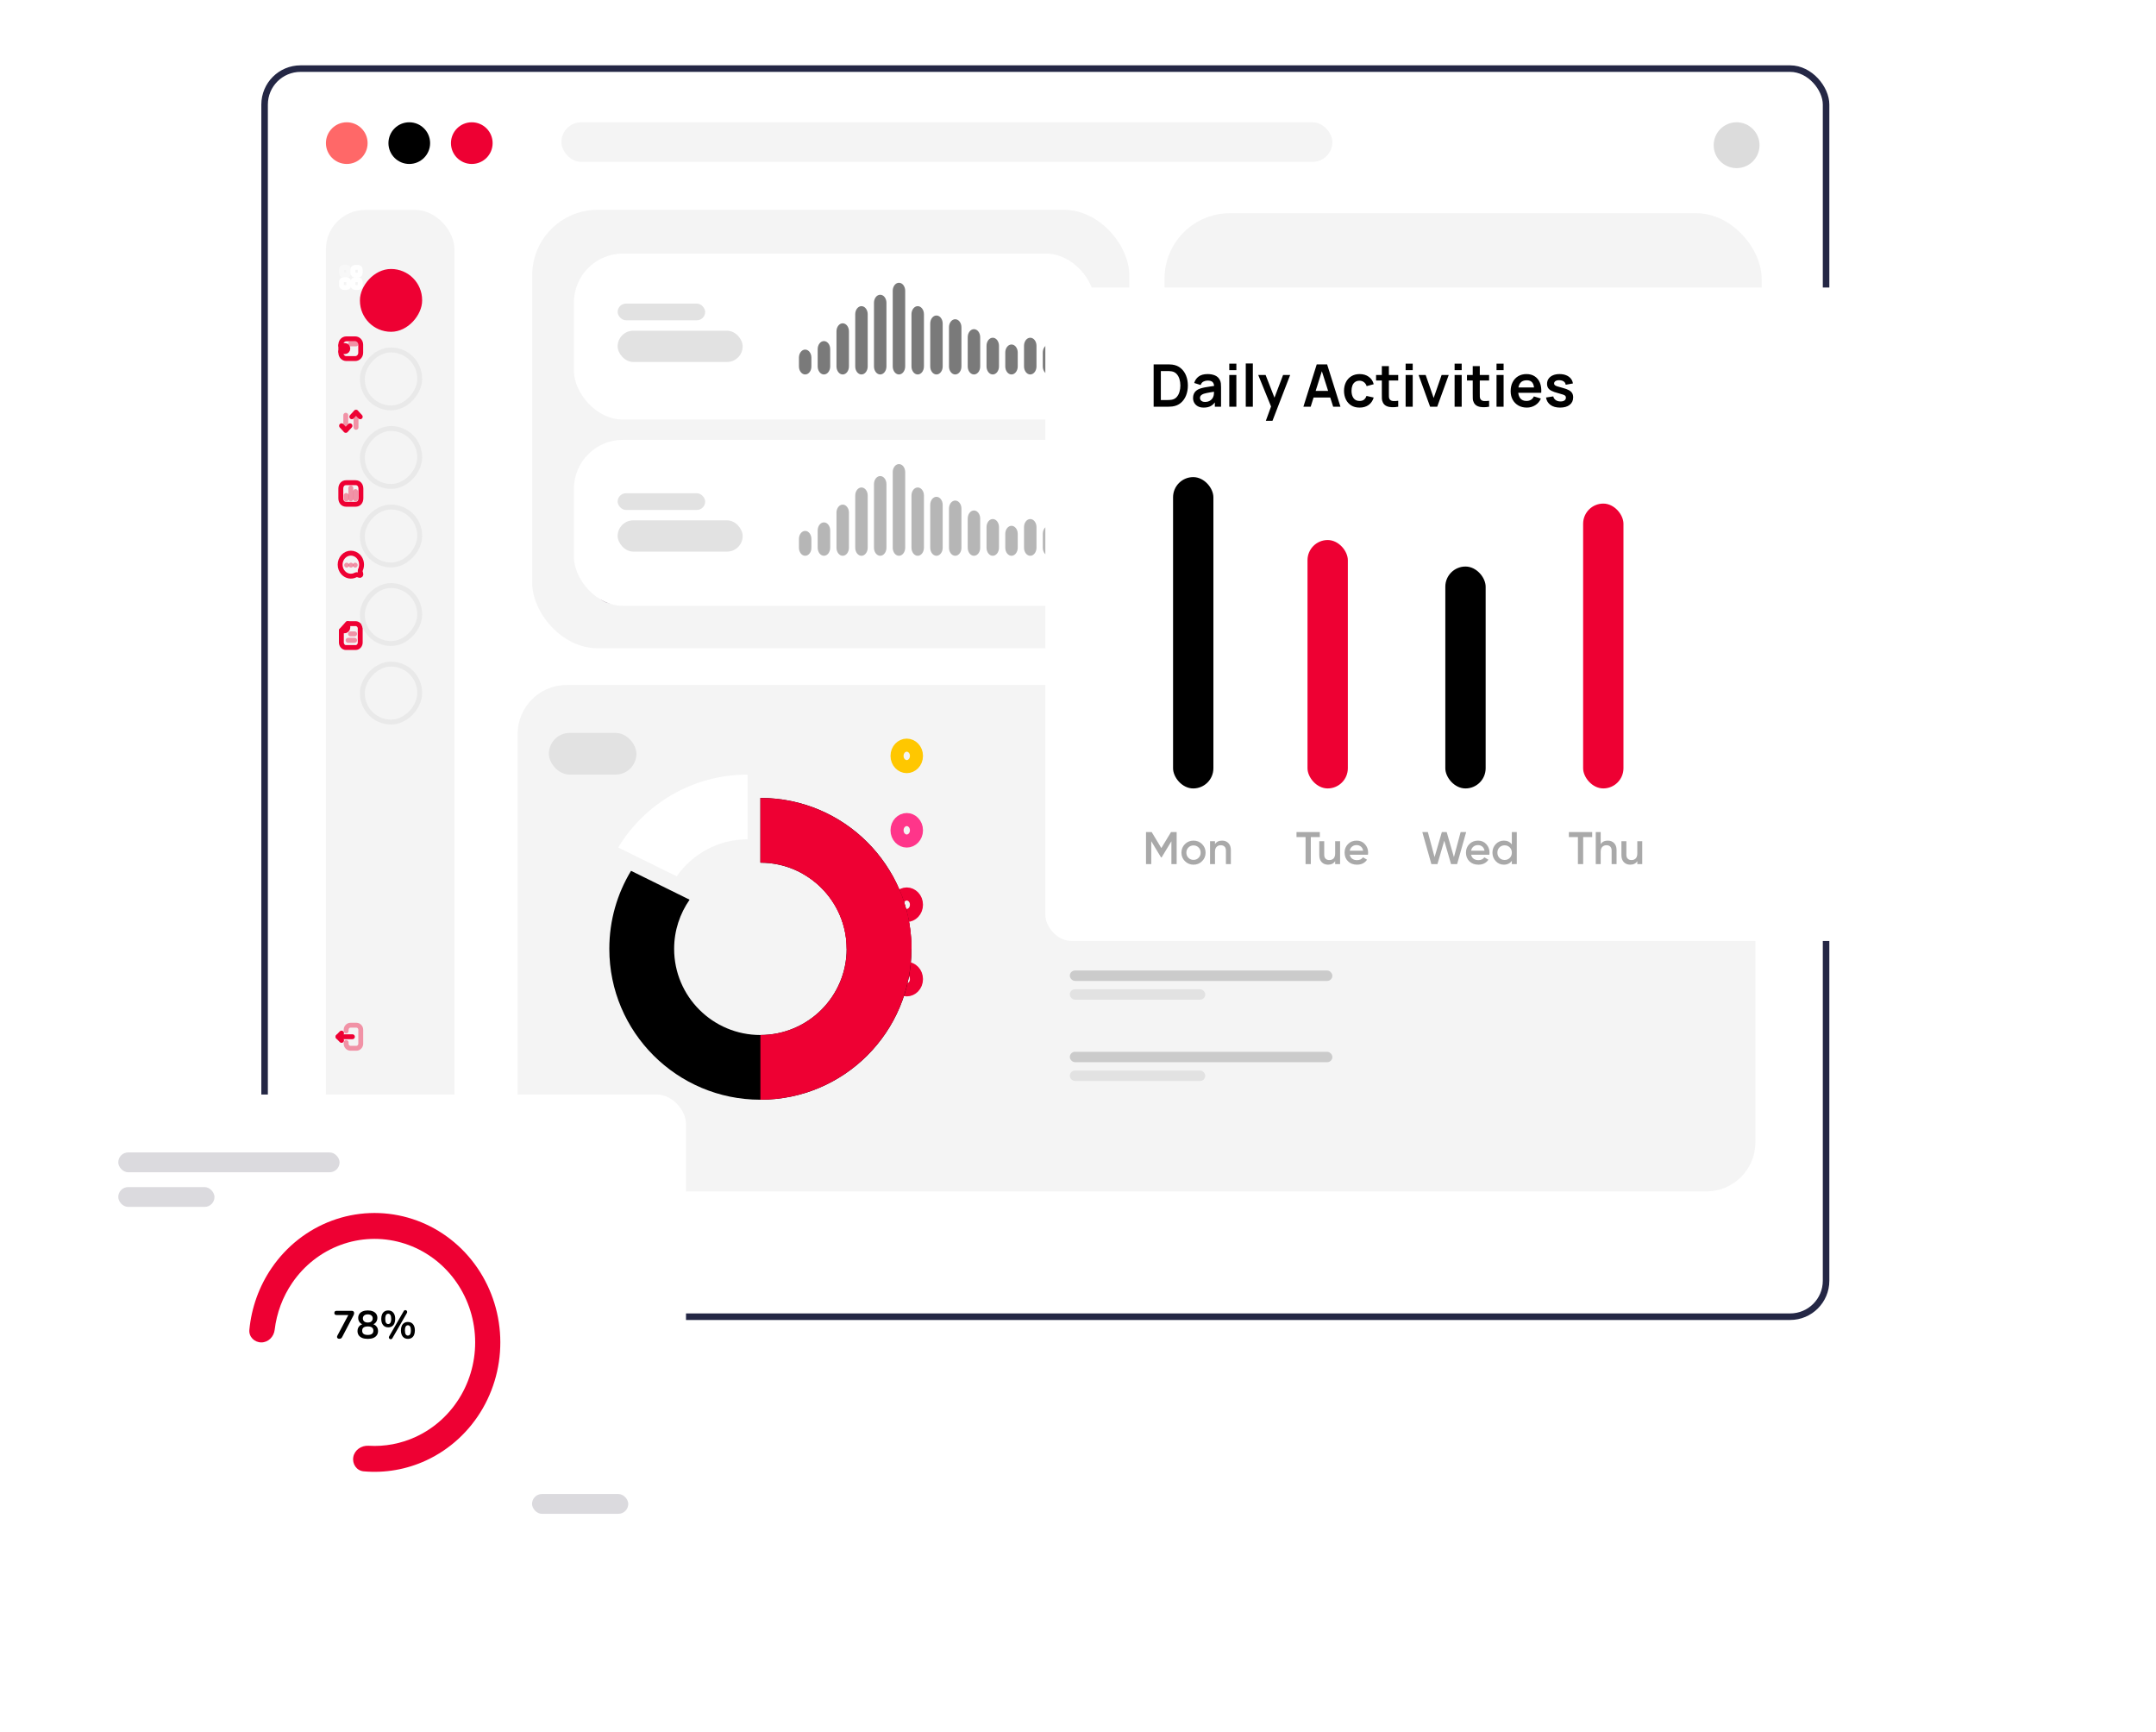 <svg xmlns="http://www.w3.org/2000/svg" width="660" height="530" viewBox="0 0 660 530" fill="none">
<g filter="url(#filter0_d_5785_3501)">
<rect x="80" y="10" width="480" height="384" rx="12" fill="white"/>
<rect x="81" y="11" width="478" height="382" rx="11" stroke="#242745" stroke-width="2"/>
</g>
<rect x="158.459" y="209.652" width="378.897" height="155.003" rx="15" fill="#F4F4F4"/>
<path d="M280.55 231.353C280.55 233.285 279.105 234.639 277.577 234.639C276.049 234.639 274.605 233.285 274.605 231.353C274.605 229.421 276.049 228.066 277.577 228.066C279.105 228.066 280.55 229.421 280.55 231.353Z" stroke="#FFC700" stroke-width="4"/>
<rect x="327.495" y="247.287" width="80.372" height="3.189" rx="1.595" fill="#CBCBCB"/>
<rect x="327.495" y="253.027" width="41.462" height="3.189" rx="1.595" fill="#E2E2E2"/>
<path d="M280.55 254.128C280.55 256.06 279.105 257.415 277.577 257.415C276.049 257.415 274.605 256.06 274.605 254.128C274.605 252.196 276.049 250.842 277.577 250.842C279.105 250.842 280.55 252.196 280.55 254.128Z" stroke="#FF358A" stroke-width="4"/>
<rect x="327.495" y="272.164" width="80.372" height="3.189" rx="1.595" fill="#CBCBCB"/>
<rect x="327.495" y="277.906" width="41.462" height="3.189" rx="1.595" fill="#E2E2E2"/>
<path d="M280.55 276.904C280.55 278.836 279.105 280.19 277.577 280.19C276.049 280.19 274.605 278.836 274.605 276.904C274.605 274.971 276.049 273.617 277.577 273.617C279.105 273.617 280.55 274.971 280.55 276.904Z" stroke="#EE0033" stroke-width="4"/>
<rect x="327.495" y="297.041" width="80.372" height="3.189" rx="1.595" fill="#CBCBCB"/>
<rect x="327.495" y="302.783" width="41.462" height="3.189" rx="1.595" fill="#E2E2E2"/>
<path d="M280.55 299.679C280.55 301.611 279.105 302.965 277.577 302.965C276.049 302.965 274.605 301.611 274.605 299.679C274.605 297.747 276.049 296.393 277.577 296.393C279.105 296.393 280.55 297.747 280.55 299.679Z" stroke="#EE0033" stroke-width="4"/>
<rect x="327.495" y="321.92" width="80.372" height="3.189" rx="1.595" fill="#CBCBCB"/>
<rect x="327.495" y="327.66" width="41.462" height="3.189" rx="1.595" fill="#E2E2E2"/>
<g clip-path="url(#clip0_5785_3501)">
<path d="M232.776 244.225V264.04C247.355 264.04 259.184 275.844 259.184 290.412C259.184 304.971 247.365 316.784 232.776 316.784C218.188 316.784 206.368 304.981 206.368 290.412C206.368 284.814 208.129 279.635 211.104 275.365H211.094L193.179 266.532C188.952 273.499 186.525 281.667 186.525 290.403C186.525 315.905 207.229 336.59 232.776 336.59C258.313 336.59 279.027 315.915 279.027 290.403C279.017 264.9 258.313 244.225 232.776 244.225Z" fill="black"/>
<path d="M189.236 259.389L207.151 268.213H207.161C211.936 261.373 219.851 256.888 228.833 256.888V237.082C212.043 237.082 197.337 246.023 189.236 259.389Z" fill="white"/>
<path d="M279.017 290.403C279.017 281.991 276.757 274.105 272.814 267.314H245.516C253.656 271.809 259.184 280.456 259.184 290.403C259.184 304.962 247.365 316.775 232.776 316.775V336.591C258.314 336.591 279.017 315.916 279.017 290.403Z" fill="#EE0033"/>
<path d="M233.276 263.545V244.727C258.141 244.993 278.248 265.073 278.524 289.912H259.68C259.416 275.464 247.734 263.808 233.276 263.545Z" fill="#EE0033" stroke="#EE0033"/>
</g>
<g clip-path="url(#clip1_5785_3501)">
<path d="M522.047 229.426C523.274 229.426 524.279 228.421 524.279 227.193C524.279 225.966 523.274 224.961 522.047 224.961C520.819 224.961 519.814 225.966 519.814 227.193C519.814 228.421 520.819 229.426 522.047 229.426ZM522.047 231.659C520.819 231.659 519.814 232.663 519.814 233.891C519.814 235.119 520.819 236.124 522.047 236.124C523.274 236.124 524.279 235.119 524.279 233.891C524.279 232.663 523.274 231.659 522.047 231.659ZM522.047 238.356C520.819 238.356 519.814 239.361 519.814 240.589C519.814 241.817 520.819 242.821 522.047 242.821C523.274 242.821 524.279 241.817 524.279 240.589C524.279 239.361 523.274 238.356 522.047 238.356Z" fill="#A9B7CD"/>
</g>
<rect x="168.027" y="224.324" width="26.791" height="12.758" rx="6.379" fill="#E2E2E2"/>
<rect x="162.924" y="64.219" width="182.773" height="134.189" rx="20" fill="#F4F4F4"/>
<rect x="318.75" y="138.451" width="11.162" height="46.252" rx="5.581" fill="#FBE1FF"/>
<rect x="318.75" y="158.924" width="11.162" height="25.78" rx="5.581" fill="#B6B6B6"/>
<rect x="295.895" y="138.451" width="11.162" height="46.252" rx="5.581" fill="#FBE1FF"/>
<rect x="295.895" y="169.539" width="11.162" height="15.165" rx="5.581" fill="#B6B6B6"/>
<rect x="273.041" y="138.451" width="11.162" height="46.252" rx="5.581" fill="#FBE1FF"/>
<rect x="273.041" y="149.066" width="11.162" height="35.637" rx="5.581" fill="#B6B6B6"/>
<rect x="250.186" y="138.451" width="11.162" height="46.252" rx="5.581" fill="#FBE1FF"/>
<rect x="250.186" y="153.617" width="11.162" height="31.088" rx="5.581" fill="#B6B6B6"/>
<rect x="227.331" y="138.451" width="11.162" height="46.252" rx="5.581" fill="#FBE1FF"/>
<rect x="227.331" y="158.924" width="11.162" height="25.78" rx="5.581" fill="#B6B6B6"/>
<rect x="204.476" y="138.451" width="11.162" height="46.252" rx="5.581" fill="#FBE1FF"/>
<rect x="204.476" y="146.791" width="11.162" height="37.912" rx="5.581" fill="#B6B6B6"/>
<rect x="181.622" y="138.451" width="11.162" height="46.252" rx="5.581" fill="#FBE1FF"/>
<rect x="181.622" y="165.748" width="11.162" height="18.956" rx="5.581" fill="#B6B6B6"/>
<g clip-path="url(#clip2_5785_3501)">
<mask id="path-38-inside-1_5785_3501" fill="white">
<path d="M326.417 96.037L325.758 96.258L325.056 92.992L322.975 97.506L322.382 97.077L324.464 92.564L321.855 93.442L321.677 92.611L325.415 91.357L326.417 96.037Z"/>
</mask>
<path d="M326.417 96.037L325.758 96.258L325.056 92.992L322.975 97.506L322.382 97.077L324.464 92.564L321.855 93.442L321.677 92.611L325.415 91.357L326.417 96.037Z" fill="#EE0033"/>
<path d="M326.417 96.037L327.3 95.868L327.504 96.824L326.741 97.08L326.417 96.037ZM325.758 96.258L326.082 97.301L325.131 97.62L324.875 96.428L325.758 96.258ZM325.056 92.992L324.246 92.406L325.34 90.033L325.939 92.822L325.056 92.992ZM322.975 97.506L323.785 98.091L323.367 98.999L322.556 98.414L322.975 97.506ZM322.382 97.077L321.964 97.985L321.153 97.4L321.572 96.492L322.382 97.077ZM324.464 92.564L324.138 91.522L326.371 90.77L325.274 93.15L324.464 92.564ZM321.855 93.442L322.18 94.484L321.227 94.805L320.972 93.611L321.855 93.442ZM321.677 92.611L320.794 92.78L320.59 91.825L321.352 91.569L321.677 92.611ZM325.415 91.357L325.09 90.315L326.043 89.996L326.298 91.188L325.415 91.357ZM326.741 97.08L326.082 97.301L325.433 95.216L326.092 94.995L326.741 97.08ZM324.875 96.428L324.173 93.162L325.939 92.822L326.641 96.088L324.875 96.428ZM325.867 93.578L323.785 98.091L322.164 96.92L324.246 92.406L325.867 93.578ZM322.556 98.414L321.964 97.985L322.801 96.169L323.394 96.597L322.556 98.414ZM321.572 96.492L323.653 91.978L325.274 93.15L323.193 97.663L321.572 96.492ZM324.789 93.606L322.18 94.484L321.529 92.4L324.138 91.522L324.789 93.606ZM320.972 93.611L320.794 92.78L322.56 92.442L322.738 93.273L320.972 93.611ZM321.352 91.569L325.09 90.315L325.74 92.399L322.002 93.653L321.352 91.569ZM326.298 91.188L327.3 95.868L325.533 96.206L324.532 91.526L326.298 91.188Z" fill="#EE0033" mask="url(#path-38-inside-1_5785_3501)"/>
</g>
<rect x="356.497" y="65.26" width="182.773" height="134.189" rx="20" fill="#F4F4F4"/>
<rect x="512.934" y="139.115" width="11.381" height="46.252" rx="5.69" fill="white"/>
<rect x="512.934" y="159.588" width="11.381" height="25.78" rx="5.69" fill="#B6B6B6"/>
<rect x="489.63" y="139.115" width="11.381" height="46.252" rx="5.69" fill="white"/>
<rect x="489.63" y="170.203" width="11.381" height="15.165" rx="5.69" fill="#B6B6B6"/>
<rect x="466.327" y="139.115" width="11.381" height="46.252" rx="5.69" fill="white"/>
<rect x="466.327" y="149.73" width="11.381" height="35.637" rx="5.69" fill="#B6B6B6"/>
<rect x="443.023" y="139.115" width="11.381" height="46.252" rx="5.69" fill="white"/>
<rect x="443.023" y="154.281" width="11.381" height="31.088" rx="5.69" fill="#B6B6B6"/>
<rect x="419.72" y="139.115" width="11.381" height="46.252" rx="5.69" fill="white"/>
<rect x="419.72" y="159.588" width="11.381" height="25.78" rx="5.69" fill="#B6B6B6"/>
<rect x="396.416" y="139.115" width="11.381" height="46.252" rx="5.69" fill="white"/>
<rect x="396.416" y="147.455" width="11.381" height="37.912" rx="5.69" fill="#B6B6B6"/>
<rect x="373.112" y="139.115" width="11.381" height="46.252" rx="5.69" fill="white"/>
<rect x="373.112" y="166.412" width="11.381" height="18.956" rx="5.69" fill="#B6B6B6"/>
<g clip-path="url(#clip3_5785_3501)">
<mask id="path-56-inside-2_5785_3501" fill="white">
<path d="M523.312 94.998L522.653 95.219L521.952 91.953L519.87 96.466L519.278 96.038L521.359 91.525L518.75 92.403L518.573 91.572L522.31 90.318L523.312 94.998Z"/>
</mask>
<path d="M523.312 94.998L522.653 95.219L521.952 91.953L519.87 96.466L519.278 96.038L521.359 91.525L518.75 92.403L518.573 91.572L522.31 90.318L523.312 94.998Z" fill="#EE0033"/>
<path d="M523.312 94.998L524.195 94.829L524.4 95.784L523.637 96.04L523.312 94.998ZM522.653 95.219L522.978 96.261L522.026 96.581L521.77 95.389L522.653 95.219ZM521.952 91.953L521.141 91.367L522.236 88.994L522.835 91.783L521.952 91.953ZM519.87 96.466L520.681 97.052L520.262 97.96L519.452 97.375L519.87 96.466ZM519.278 96.038L518.859 96.946L518.049 96.361L518.468 95.452L519.278 96.038ZM521.359 91.525L521.034 90.483L523.267 89.731L522.17 92.11L521.359 91.525ZM518.75 92.403L519.076 93.445L518.123 93.766L517.867 92.572L518.75 92.403ZM518.573 91.572L517.69 91.741L517.485 90.786L518.248 90.53L518.573 91.572ZM522.31 90.318L521.986 89.276L522.938 88.957L523.194 90.149L522.31 90.318ZM523.637 96.04L522.978 96.261L522.329 94.177L522.987 93.956L523.637 96.04ZM521.77 95.389L521.069 92.123L522.835 91.783L523.536 95.049L521.77 95.389ZM522.762 92.539L520.681 97.052L519.06 95.881L521.141 91.367L522.762 92.539ZM519.452 97.375L518.859 96.946L519.697 95.13L520.289 95.558L519.452 97.375ZM518.468 95.452L520.549 90.939L522.17 92.11L520.088 96.624L518.468 95.452ZM521.685 92.567L519.076 93.445L518.425 91.361L521.034 90.483L521.685 92.567ZM517.867 92.572L517.69 91.741L519.456 91.403L519.634 92.234L517.867 92.572ZM518.248 90.53L521.986 89.276L522.635 91.36L518.897 92.614L518.248 90.53ZM523.194 90.149L524.195 94.829L522.429 95.167L521.427 90.487L523.194 90.149Z" fill="#EE0033" mask="url(#path-56-inside-2_5785_3501)"/>
</g>
<rect x="177.878" y="101.666" width="49.847" height="12.483" rx="6.241" fill="#E2E2E2"/>
<rect x="373.112" y="103.748" width="49.847" height="12.483" rx="6.241" fill="#B6B6B6"/>
<rect x="177.878" y="90.225" width="34.893" height="8.322" rx="4.161" fill="#E2E2E2"/>
<rect x="373.112" y="92.305" width="34.893" height="7.282" rx="3.641" fill="#B6B6B6"/>
<rect x="295.019" y="105.828" width="34.893" height="10.402" rx="5.201" fill="black"/>
<rect x="490.253" y="106.867" width="34.893" height="10.402" rx="5.201" fill="black"/>
<rect x="175.682" y="77.615" width="159.468" height="50.794" rx="15" fill="white"/>
<rect x="189.077" y="101.217" width="38.272" height="9.568" rx="4.784" fill="#E2E2E2"/>
<rect x="189.077" y="92.924" width="26.791" height="5.103" rx="2.551" fill="#E2E2E2"/>
<g clip-path="url(#clip4_5785_3501)">
<path d="M246.48 114.611C245.427 114.611 244.572 113.507 244.572 112.146V109.463C244.572 108.103 245.427 106.998 246.48 106.998C247.534 106.998 248.388 108.103 248.388 109.463V112.146C248.404 113.507 247.549 114.611 246.48 114.611Z" fill="#7A7A7A"/>
<path d="M252.22 114.611C251.166 114.611 250.312 113.507 250.312 112.146V106.86C250.312 105.499 251.166 104.395 252.22 104.395C253.273 104.395 254.143 105.479 254.143 106.86V112.146C254.143 113.507 253.288 114.611 252.22 114.611Z" fill="#7A7A7A"/>
<path d="M257.974 114.612C256.921 114.612 256.066 113.507 256.066 112.146V101.417C256.066 100.056 256.921 98.951 257.974 98.951C259.028 98.951 259.882 100.056 259.882 101.417V112.146C259.882 113.507 259.028 114.612 257.974 114.612Z" fill="#7A7A7A"/>
<path d="M263.714 114.612C262.66 114.612 261.806 113.507 261.806 112.146V96.171C261.806 94.81 262.66 93.705 263.714 93.705C264.767 93.705 265.622 94.81 265.622 96.171V112.146C265.622 113.507 264.767 114.612 263.714 114.612Z" fill="#7A7A7A"/>
<path d="M269.453 114.611C268.4 114.611 267.545 113.506 267.545 112.145V92.678C267.545 91.317 268.4 90.213 269.453 90.213C270.506 90.213 271.361 91.317 271.361 92.678V112.145C271.361 113.506 270.506 114.611 269.453 114.611Z" fill="#7A7A7A"/>
<path d="M275.193 114.611C274.139 114.611 273.285 113.507 273.285 112.146V89.01C273.285 87.649 274.139 86.545 275.193 86.545C276.246 86.545 277.101 87.649 277.101 89.01V112.126C277.101 113.507 276.246 114.611 275.193 114.611Z" fill="#7A7A7A"/>
<path d="M280.932 114.612C279.879 114.612 279.024 113.507 279.024 112.146V96.171C279.024 94.81 279.879 93.705 280.932 93.705C281.985 93.705 282.84 94.81 282.84 96.171V112.146C282.84 113.507 281.985 114.612 280.932 114.612Z" fill="#7A7A7A"/>
<path d="M286.671 114.611C285.618 114.611 284.763 113.507 284.763 112.146V99.03C284.763 97.669 285.618 96.564 286.671 96.564C287.724 96.564 288.579 97.669 288.579 99.03V112.146C288.595 113.507 287.724 114.611 286.671 114.611Z" fill="#7A7A7A"/>
<path d="M292.41 114.612C291.357 114.612 290.502 113.507 290.502 112.147V100.174C290.502 98.814 291.357 97.709 292.41 97.709C293.464 97.709 294.319 98.814 294.319 100.174V112.147C294.334 113.507 293.479 114.612 292.41 114.612Z" fill="#7A7A7A"/>
<path d="M298.15 114.612C297.097 114.612 296.242 113.507 296.242 112.146V103.212C296.242 101.851 297.097 100.746 298.15 100.746C299.203 100.746 300.058 101.851 300.058 103.212V112.146C300.073 113.507 299.218 114.612 298.15 114.612Z" fill="#7A7A7A"/>
<path d="M303.905 114.611C302.851 114.611 301.997 113.507 301.997 112.146V105.835C301.997 104.474 302.851 103.369 303.905 103.369C304.958 103.369 305.813 104.474 305.813 105.835V112.146C305.813 113.507 304.958 114.611 303.905 114.611Z" fill="#7A7A7A"/>
<path d="M309.644 114.611C308.591 114.611 307.736 113.506 307.736 112.145V107.905C307.736 106.544 308.591 105.439 309.644 105.439C310.697 105.439 311.552 106.544 311.552 107.905V112.145C311.552 113.506 310.697 114.611 309.644 114.611Z" fill="#7A7A7A"/>
<path d="M321.123 114.611C320.07 114.611 319.215 113.506 319.215 112.145V107.905C319.215 106.544 320.07 105.439 321.123 105.439C322.176 105.439 323.031 106.544 323.031 107.905V112.145C323.031 113.506 322.176 114.611 321.123 114.611Z" fill="#7A7A7A"/>
<path d="M315.384 114.611C314.33 114.611 313.476 113.507 313.476 112.146V105.835C313.476 104.474 314.33 103.369 315.384 103.369C316.437 103.369 317.292 104.474 317.292 105.835V112.146C317.292 113.507 316.437 114.611 315.384 114.611Z" fill="#7A7A7A"/>
</g>
<rect x="175.682" y="134.621" width="159.468" height="50.794" rx="15" fill="white"/>
<rect x="189.077" y="159.262" width="38.272" height="9.568" rx="4.784" fill="#E2E2E2"/>
<rect x="189.077" y="150.971" width="26.791" height="5.103" rx="2.551" fill="#E2E2E2"/>
<g clip-path="url(#clip5_5785_3501)">
<path d="M246.48 170.105C245.427 170.105 244.572 169.001 244.572 167.64V164.958C244.572 163.597 245.427 162.492 246.48 162.492C247.534 162.492 248.388 163.597 248.388 164.958V167.64C248.404 169.001 247.549 170.105 246.48 170.105Z" fill="#B6B6B6"/>
<path d="M252.22 170.105C251.166 170.105 250.312 169.001 250.312 167.64V162.354C250.312 160.993 251.166 159.889 252.22 159.889C253.273 159.889 254.143 160.973 254.143 162.354V167.64C254.143 169.001 253.288 170.105 252.22 170.105Z" fill="#B6B6B6"/>
<path d="M257.974 170.106C256.921 170.106 256.066 169.001 256.066 167.64V156.911C256.066 155.55 256.921 154.445 257.974 154.445C259.028 154.445 259.882 155.55 259.882 156.911V167.64C259.882 169.001 259.028 170.106 257.974 170.106Z" fill="#B6B6B6"/>
<path d="M263.714 170.106C262.66 170.106 261.806 169.002 261.806 167.641V151.665C261.806 150.304 262.66 149.199 263.714 149.199C264.767 149.199 265.622 150.304 265.622 151.665V167.641C265.622 169.002 264.767 170.106 263.714 170.106Z" fill="#B6B6B6"/>
<path d="M269.453 170.105C268.4 170.105 267.545 169 267.545 167.639V148.172C267.545 146.812 268.4 145.707 269.453 145.707C270.506 145.707 271.361 146.812 271.361 148.172V167.639C271.361 169 270.506 170.105 269.453 170.105Z" fill="#B6B6B6"/>
<path d="M275.193 170.106C274.139 170.106 273.285 169.001 273.285 167.64V144.504C273.285 143.144 274.139 142.039 275.193 142.039C276.246 142.039 277.101 143.144 277.101 144.504V167.62C277.101 169.001 276.246 170.106 275.193 170.106Z" fill="#B6B6B6"/>
<path d="M280.932 170.106C279.879 170.106 279.024 169.002 279.024 167.641V151.665C279.024 150.304 279.879 149.199 280.932 149.199C281.985 149.199 282.84 150.304 282.84 151.665V167.641C282.84 169.002 281.985 170.106 280.932 170.106Z" fill="#B6B6B6"/>
<path d="M286.671 170.106C285.618 170.106 284.763 169.001 284.763 167.64V154.524C284.763 153.163 285.618 152.059 286.671 152.059C287.724 152.059 288.579 153.163 288.579 154.524V167.64C288.595 169.001 287.724 170.106 286.671 170.106Z" fill="#B6B6B6"/>
<path d="M292.41 170.106C291.357 170.106 290.502 169.002 290.502 167.641V155.669C290.502 154.308 291.357 153.203 292.41 153.203C293.464 153.203 294.319 154.308 294.319 155.669V167.641C294.334 169.002 293.479 170.106 292.41 170.106Z" fill="#B6B6B6"/>
<path d="M298.15 170.106C297.097 170.106 296.242 169.001 296.242 167.64V158.706C296.242 157.345 297.097 156.24 298.15 156.24C299.203 156.24 300.058 157.345 300.058 158.706V167.64C300.073 169.001 299.218 170.106 298.15 170.106Z" fill="#B6B6B6"/>
<path d="M303.905 170.106C302.851 170.106 301.997 169.001 301.997 167.64V161.329C301.997 159.968 302.851 158.863 303.905 158.863C304.958 158.863 305.813 159.968 305.813 161.329V167.64C305.813 169.001 304.958 170.106 303.905 170.106Z" fill="#B6B6B6"/>
<path d="M309.644 170.105C308.591 170.105 307.736 169 307.736 167.64V163.399C307.736 162.038 308.591 160.934 309.644 160.934C310.697 160.934 311.552 162.038 311.552 163.399V167.64C311.552 169 310.697 170.105 309.644 170.105Z" fill="#B6B6B6"/>
<path d="M321.123 170.105C320.07 170.105 319.215 169 319.215 167.64V163.399C319.215 162.038 320.07 160.934 321.123 160.934C322.176 160.934 323.031 162.038 323.031 163.399V167.64C323.031 169 322.176 170.105 321.123 170.105Z" fill="#B6B6B6"/>
<path d="M315.384 170.106C314.33 170.106 313.476 169.001 313.476 167.64V161.329C313.476 159.968 314.33 158.863 315.384 158.863C316.437 158.863 317.292 159.968 317.292 161.329V167.64C317.292 169.001 316.437 170.106 315.384 170.106Z" fill="#B6B6B6"/>
</g>
<rect x="99.774" y="64.26" width="39.354" height="304.099" rx="12" fill="#F4F4F4"/>
<rect x="-0.75" y="0.75" width="17.542" height="17.21" rx="8.605" transform="matrix(-1 0 0 1 127.453 336.443)" stroke="#E9E9E9" stroke-width="1.5"/>
<path opacity="0.4" d="M105.963 315.547V315.191C105.963 314.415 106.566 313.785 107.309 313.785H109.09C109.833 313.785 110.436 314.415 110.436 315.191V319.438C110.436 320.214 109.833 320.844 109.09 320.844H107.306C106.565 320.844 105.963 320.216 105.963 319.442V319.082" stroke="#EE0033" stroke-width="1.5" stroke-linecap="round" stroke-linejoin="round"/>
<path d="M103.482 317.314H107.88" stroke="#EE0033" stroke-width="1.5" stroke-linecap="round" stroke-linejoin="round"/>
<path d="M104.552 316.203L103.482 317.315L104.552 318.428" stroke="#EE0033" stroke-width="1.5" stroke-linecap="round" stroke-linejoin="round"/>
<rect x="-0.75" y="0.75" width="17.542" height="17.731" rx="8.771" transform="matrix(-1 0 0 1 127.725 202.518)" stroke="#E9E9E9" stroke-width="1.5"/>
<path fill-rule="evenodd" clip-rule="evenodd" d="M106.381 190.875H108.852C109.616 190.875 110.275 191.54 110.275 192.362V196.633C110.275 197.5 109.659 198.192 108.852 198.192H105.885C105.12 198.192 104.5 197.455 104.5 196.633V192.978L106.381 190.875Z" stroke="#EE0033" stroke-width="1.5" stroke-linecap="round" stroke-linejoin="round"/>
<path d="M106.479 190.869V192.029C106.479 192.595 106.052 193.054 105.525 193.056C105.036 193.057 104.536 193.057 104.502 193.055" stroke="#EE0033" stroke-width="1.5" stroke-linecap="round" stroke-linejoin="round"/>
<path opacity="0.4" d="M106.55 195.977H108.554" stroke="#EE0033" stroke-width="1.5" stroke-linecap="round" stroke-linejoin="round"/>
<path opacity="0.4" d="M107.308 194.002H108.554" stroke="#EE0033" stroke-width="1.5" stroke-linecap="round" stroke-linejoin="round"/>
<rect x="-0.75" y="0.75" width="17.542" height="17.731" rx="8.771" transform="matrix(-1 0 0 1 127.725 178.479)" stroke="#E9E9E9" stroke-width="1.5"/>
<path fill-rule="evenodd" clip-rule="evenodd" d="M105.087 175.313C106.089 176.389 107.573 176.622 108.788 176.019C108.967 175.941 109.114 175.879 109.254 175.879C109.643 175.881 110.128 176.286 110.379 176.016C110.631 175.746 110.254 175.225 110.254 174.805C110.254 174.655 110.31 174.5 110.382 174.307C110.944 173.003 110.727 171.409 109.725 170.333C108.445 168.959 106.366 168.959 105.087 170.333C103.805 171.709 103.808 173.939 105.087 175.313Z" stroke="#EE0033" stroke-width="1.5" stroke-linecap="round" stroke-linejoin="round"/>
<path opacity="0.4" d="M106.114 172.969H106.109" stroke="#EE0033" stroke-width="1.5" stroke-linecap="round" stroke-linejoin="round"/>
<path opacity="0.4" d="M107.429 172.969H107.423" stroke="#EE0033" stroke-width="1.5" stroke-linecap="round" stroke-linejoin="round"/>
<path opacity="0.4" d="M108.743 172.969H108.738" stroke="#EE0033" stroke-width="1.5" stroke-linecap="round" stroke-linejoin="round"/>
<rect x="-0.75" y="0.75" width="17.542" height="17.731" rx="8.771" transform="matrix(-1 0 0 1 127.725 154.441)" stroke="#E9E9E9" stroke-width="1.5"/>
<path opacity="0.4" d="M108.829 150.443V152.708" stroke="#EE0033" stroke-width="1.5" stroke-linecap="round" stroke-linejoin="round"/>
<path opacity="0.4" d="M107.395 149.361V152.709" stroke="#EE0033" stroke-width="1.5" stroke-linecap="round" stroke-linejoin="round"/>
<path opacity="0.4" d="M105.983 151.641V152.709" stroke="#EE0033" stroke-width="1.5" stroke-linecap="round" stroke-linejoin="round"/>
<path fill-rule="evenodd" clip-rule="evenodd" d="M105.965 147.736H108.847C109.851 147.736 110.48 148.5 110.48 149.58V152.495C110.48 153.575 109.854 154.338 108.847 154.338H105.965C104.958 154.338 104.331 153.575 104.331 152.495V149.58C104.331 148.5 104.958 147.736 105.965 147.736Z" stroke="#EE0033" stroke-width="1.5" stroke-linecap="round" stroke-linejoin="round"/>
<rect x="-0.75" y="0.75" width="17.542" height="17.731" rx="8.771" transform="matrix(-1 0 0 1 127.725 130.402)" stroke="#E9E9E9" stroke-width="1.5"/>
<path opacity="0.4" d="M105.849 131.711V127.09" stroke="#EE0033" stroke-width="1.5" stroke-linecap="round" stroke-linejoin="round"/>
<path d="M104.559 130.322L105.848 131.713L107.137 130.322" stroke="#EE0033" stroke-width="1.5" stroke-linecap="round" stroke-linejoin="round"/>
<path opacity="0.4" d="M108.986 126.17V130.791" stroke="#EE0033" stroke-width="1.5" stroke-linecap="round" stroke-linejoin="round"/>
<path d="M110.275 127.56L108.986 126.17L107.698 127.56" stroke="#EE0033" stroke-width="1.5" stroke-linecap="round" stroke-linejoin="round"/>
<rect x="-0.75" y="0.75" width="17.542" height="17.731" rx="8.771" transform="matrix(-1 0 0 1 127.725 106.363)" stroke="#E9E9E9" stroke-width="1.5"/>
<path d="M104.331 107.605H105.62C106.093 107.605 106.476 107.193 106.477 106.685C106.477 106.177 106.093 105.766 105.62 105.766H104.331" stroke="#EE0033" stroke-width="1.5" stroke-linecap="round" stroke-linejoin="round"/>
<path d="M105.473 106.664H105.572" stroke="#EE0033" stroke-width="1.5" stroke-linecap="round" stroke-linejoin="round"/>
<path fill-rule="evenodd" clip-rule="evenodd" d="M108.752 103.711H106.001C105.079 103.711 104.331 104.514 104.331 105.504V107.957C104.331 108.948 105.079 109.751 106.001 109.751H108.752C109.675 109.751 110.423 108.948 110.423 107.957V105.504C110.423 104.514 109.675 103.711 108.752 103.711Z" stroke="#EE0033" stroke-width="1.5" stroke-linecap="round" stroke-linejoin="round"/>
<path opacity="0.4" d="M108.979 105.262H107.261" stroke="#EE0033" stroke-width="1.5" stroke-linecap="round" stroke-linejoin="round"/>
<rect width="19.042" height="19.231" rx="9.521" transform="matrix(-1 0 0 1 129.225 82.324)" fill="#EE0033"/>
<path fill-rule="evenodd" clip-rule="evenodd" d="M110.275 83.022C110.275 82.124 110.266 81.824 109.159 81.824C108.052 81.824 108.044 82.124 108.044 83.022C108.044 83.921 108.04 84.221 109.159 84.221C110.279 84.221 110.275 83.921 110.275 83.022Z" stroke="white" stroke-width="1.5" stroke-linecap="round" stroke-linejoin="round"/>
<path opacity="0.4" fill-rule="evenodd" clip-rule="evenodd" d="M106.769 83.022C106.769 82.124 106.76 81.824 105.653 81.824C104.546 81.824 104.537 82.124 104.537 83.022C104.537 83.921 104.533 84.221 105.653 84.221C106.772 84.221 106.769 83.921 106.769 83.022Z" stroke="white" stroke-width="1.5" stroke-linecap="round" stroke-linejoin="round"/>
<path fill-rule="evenodd" clip-rule="evenodd" d="M110.275 86.788C110.275 85.889 110.266 85.59 109.159 85.59C108.052 85.59 108.044 85.889 108.044 86.788C108.044 87.687 108.04 87.986 109.159 87.986C110.279 87.986 110.275 87.687 110.275 86.788Z" stroke="white" stroke-width="1.5" stroke-linecap="round" stroke-linejoin="round"/>
<path fill-rule="evenodd" clip-rule="evenodd" d="M106.769 86.788C106.769 85.889 106.76 85.59 105.653 85.59C104.546 85.59 104.537 85.889 104.537 86.788C104.537 87.687 104.533 87.986 105.653 87.986C106.772 87.986 106.769 87.687 106.769 86.788Z" stroke="white" stroke-width="1.5" stroke-linecap="round" stroke-linejoin="round"/>
<ellipse cx="106.153" cy="43.806" rx="6.379" ry="6.379" fill="#FF6868"/>
<ellipse cx="125.289" cy="43.806" rx="6.379" ry="6.379" fill="black"/>
<ellipse cx="144.426" cy="43.806" rx="6.379" ry="6.379" fill="#EE0033"/>
<ellipse cx="531.615" cy="44.444" rx="7.017" ry="7.017" fill="#DCDCDC"/>
<rect x="171.854" y="37.428" width="236.013" height="12.12" rx="6.06" fill="#F4F4F4"/>
<g filter="url(#filter1_d_5785_3501)">
<rect x="320" y="83" width="320" height="200" rx="8" fill="white"/>
</g>
<path d="M353.156 124.482V111.522H357.287C357.395 111.522 357.608 111.525 357.926 111.531C358.25 111.537 358.562 111.558 358.862 111.594C359.888 111.726 360.755 112.092 361.463 112.692C362.177 113.286 362.717 114.045 363.083 114.969C363.449 115.893 363.632 116.904 363.632 118.002C363.632 119.1 363.449 120.111 363.083 121.035C362.717 121.959 362.177 122.721 361.463 123.321C360.755 123.915 359.888 124.278 358.862 124.41C358.568 124.446 358.259 124.467 357.935 124.473C357.611 124.479 357.395 124.482 357.287 124.482H353.156ZM355.361 122.439H357.287C357.467 122.439 357.695 122.433 357.971 122.421C358.253 122.409 358.502 122.382 358.718 122.34C359.33 122.226 359.828 121.953 360.212 121.521C360.596 121.089 360.878 120.564 361.058 119.946C361.244 119.328 361.337 118.68 361.337 118.002C361.337 117.3 361.244 116.64 361.058 116.022C360.872 115.404 360.584 114.885 360.194 114.465C359.81 114.045 359.318 113.778 358.718 113.664C358.502 113.616 358.253 113.589 357.971 113.583C357.695 113.571 357.467 113.565 357.287 113.565H355.361V122.439ZM368.478 124.752C367.776 124.752 367.182 124.62 366.696 124.356C366.21 124.086 365.841 123.729 365.589 123.285C365.343 122.841 365.22 122.352 365.22 121.818C365.22 121.35 365.298 120.93 365.454 120.558C365.61 120.18 365.85 119.856 366.174 119.586C366.498 119.31 366.918 119.085 367.434 118.911C367.824 118.785 368.28 118.671 368.802 118.569C369.33 118.467 369.9 118.374 370.512 118.29C371.13 118.2 371.775 118.104 372.447 118.002L371.673 118.443C371.679 117.771 371.529 117.276 371.223 116.958C370.917 116.64 370.401 116.481 369.675 116.481C369.237 116.481 368.814 116.583 368.406 116.787C367.998 116.991 367.713 117.342 367.551 117.84L365.571 117.219C365.811 116.397 366.267 115.737 366.939 115.239C367.617 114.741 368.529 114.492 369.675 114.492C370.539 114.492 371.298 114.633 371.952 114.915C372.612 115.197 373.101 115.659 373.419 116.301C373.593 116.643 373.698 116.994 373.734 117.354C373.77 117.708 373.788 118.095 373.788 118.515V124.482H371.889V122.376L372.204 122.718C371.766 123.42 371.253 123.936 370.665 124.266C370.083 124.59 369.354 124.752 368.478 124.752ZM368.91 123.024C369.402 123.024 369.822 122.937 370.17 122.763C370.518 122.589 370.794 122.376 370.998 122.124C371.208 121.872 371.349 121.635 371.421 121.413C371.535 121.137 371.598 120.822 371.61 120.468C371.628 120.108 371.637 119.817 371.637 119.595L372.303 119.793C371.649 119.895 371.088 119.985 370.62 120.063C370.152 120.141 369.75 120.216 369.414 120.288C369.078 120.354 368.781 120.429 368.523 120.513C368.271 120.603 368.058 120.708 367.884 120.828C367.71 120.948 367.575 121.086 367.479 121.242C367.389 121.398 367.344 121.581 367.344 121.791C367.344 122.031 367.404 122.244 367.524 122.43C367.644 122.61 367.818 122.754 368.046 122.862C368.28 122.97 368.568 123.024 368.91 123.024ZM376.311 113.286V111.297H378.48V113.286H376.311ZM376.311 124.482V114.762H378.48V124.482H376.311ZM381.356 124.482V111.252H383.525V124.482H381.356ZM387.499 128.802L389.371 123.663L389.407 125.175L385.168 114.762H387.427L390.433 122.466H389.857L392.782 114.762H394.951L389.533 128.802H387.499ZM398.997 124.482L403.083 111.522H406.26L410.346 124.482H408.114L404.406 112.854H404.892L401.229 124.482H398.997ZM401.274 121.674V119.649H408.078V121.674H401.274ZM416.194 124.752C415.192 124.752 414.337 124.53 413.629 124.086C412.921 123.636 412.378 123.024 412 122.25C411.628 121.476 411.439 120.6 411.433 119.622C411.439 118.626 411.634 117.744 412.018 116.976C412.408 116.202 412.96 115.596 413.674 115.158C414.388 114.714 415.237 114.492 416.221 114.492C417.325 114.492 418.258 114.771 419.02 115.329C419.788 115.881 420.289 116.637 420.523 117.597L418.363 118.182C418.195 117.66 417.916 117.255 417.526 116.967C417.136 116.673 416.692 116.526 416.194 116.526C415.63 116.526 415.165 116.661 414.799 116.931C414.433 117.195 414.163 117.561 413.989 118.029C413.815 118.497 413.728 119.028 413.728 119.622C413.728 120.546 413.935 121.293 414.349 121.863C414.763 122.433 415.378 122.718 416.194 122.718C416.77 122.718 417.223 122.586 417.553 122.322C417.889 122.058 418.141 121.677 418.309 121.179L420.523 121.674C420.223 122.664 419.698 123.426 418.948 123.96C418.198 124.488 417.28 124.752 416.194 124.752ZM428.023 124.482C427.381 124.602 426.751 124.653 426.133 124.635C425.521 124.623 424.972 124.512 424.486 124.302C424 124.086 423.631 123.747 423.379 123.285C423.157 122.865 423.04 122.436 423.028 121.998C423.016 121.56 423.01 121.065 423.01 120.513V112.062H425.17V120.387C425.17 120.777 425.173 121.119 425.179 121.413C425.191 121.707 425.254 121.947 425.368 122.133C425.584 122.493 425.929 122.694 426.403 122.736C426.877 122.778 427.417 122.754 428.023 122.664V124.482ZM421.246 116.463V114.762H428.023V116.463H421.246ZM430.294 113.286V111.297H432.463V113.286H430.294ZM430.294 124.482V114.762H432.463V124.482H430.294ZM437.786 124.482L434.258 114.762H436.427L438.875 121.809L441.314 114.762H443.492L439.964 124.482H437.786ZM445.288 113.286V111.297H447.457V113.286H445.288ZM445.288 124.482V114.762H447.457V124.482H445.288ZM455.85 124.482C455.208 124.602 454.578 124.653 453.96 124.635C453.348 124.623 452.799 124.512 452.313 124.302C451.827 124.086 451.458 123.747 451.206 123.285C450.984 122.865 450.867 122.436 450.855 121.998C450.843 121.56 450.837 121.065 450.837 120.513V112.062H452.997V120.387C452.997 120.777 453 121.119 453.006 121.413C453.018 121.707 453.081 121.947 453.195 122.133C453.411 122.493 453.756 122.694 454.23 122.736C454.704 122.778 455.244 122.754 455.85 122.664V124.482ZM449.073 116.463V114.762H455.85V116.463H449.073ZM458.12 113.286V111.297H460.289V113.286H458.12ZM458.12 124.482V114.762H460.289V124.482H458.12ZM467.404 124.752C466.42 124.752 465.556 124.539 464.812 124.113C464.068 123.687 463.486 123.096 463.066 122.34C462.652 121.584 462.445 120.714 462.445 119.73C462.445 118.668 462.649 117.747 463.057 116.967C463.465 116.181 464.032 115.572 464.758 115.14C465.484 114.708 466.324 114.492 467.278 114.492C468.286 114.492 469.141 114.729 469.843 115.203C470.551 115.671 471.076 116.334 471.418 117.192C471.76 118.05 471.889 119.061 471.805 120.225H469.654V119.433C469.648 118.377 469.462 117.606 469.096 117.12C468.73 116.634 468.154 116.391 467.368 116.391C466.48 116.391 465.82 116.667 465.388 117.219C464.956 117.765 464.74 118.566 464.74 119.622C464.74 120.606 464.956 121.368 465.388 121.908C465.82 122.448 466.45 122.718 467.278 122.718C467.812 122.718 468.271 122.601 468.655 122.367C469.045 122.127 469.345 121.782 469.555 121.332L471.697 121.98C471.325 122.856 470.749 123.537 469.969 124.023C469.195 124.509 468.34 124.752 467.404 124.752ZM464.056 120.225V118.587H470.743V120.225H464.056ZM477.566 124.752C476.366 124.752 475.391 124.482 474.641 123.942C473.891 123.402 473.435 122.643 473.273 121.665L475.487 121.323C475.601 121.803 475.853 122.181 476.243 122.457C476.633 122.733 477.125 122.871 477.719 122.871C478.241 122.871 478.643 122.769 478.925 122.565C479.213 122.355 479.357 122.07 479.357 121.71C479.357 121.488 479.303 121.311 479.195 121.179C479.093 121.041 478.865 120.909 478.511 120.783C478.157 120.657 477.614 120.498 476.882 120.306C476.066 120.09 475.418 119.859 474.938 119.613C474.458 119.361 474.113 119.064 473.903 118.722C473.693 118.38 473.588 117.966 473.588 117.48C473.588 116.874 473.747 116.346 474.065 115.896C474.383 115.446 474.827 115.101 475.397 114.861C475.967 114.615 476.639 114.492 477.413 114.492C478.169 114.492 478.838 114.609 479.42 114.843C480.008 115.077 480.482 115.41 480.842 115.842C481.202 116.274 481.424 116.781 481.508 117.363L479.294 117.759C479.24 117.345 479.051 117.018 478.727 116.778C478.409 116.538 477.983 116.403 477.449 116.373C476.939 116.343 476.528 116.421 476.216 116.607C475.904 116.787 475.748 117.042 475.748 117.372C475.748 117.558 475.811 117.717 475.937 117.849C476.063 117.981 476.315 118.113 476.693 118.245C477.077 118.377 477.647 118.539 478.403 118.731C479.177 118.929 479.795 119.157 480.257 119.415C480.725 119.667 481.061 119.97 481.265 120.324C481.475 120.678 481.58 121.107 481.58 121.611C481.58 122.589 481.223 123.357 480.509 123.915C479.801 124.473 478.82 124.752 477.566 124.752Z" fill="black"/>
<path d="M360.2 254.669V264.469H358.59V257.483L355.608 262.411H355.412L352.43 257.469V264.469H350.82V254.669H352.556L355.51 259.569L358.478 254.669H360.2ZM365.36 264.651C364.333 264.651 363.46 264.296 362.742 263.587C362.023 262.877 361.664 262.005 361.664 260.969C361.664 259.933 362.023 259.06 362.742 258.351C363.46 257.641 364.333 257.287 365.36 257.287C366.396 257.287 367.268 257.641 367.978 258.351C368.696 259.06 369.056 259.933 369.056 260.969C369.056 262.005 368.696 262.877 367.978 263.587C367.268 264.296 366.396 264.651 365.36 264.651ZM363.806 262.551C364.226 262.971 364.744 263.181 365.36 263.181C365.976 263.181 366.494 262.971 366.914 262.551C367.334 262.131 367.544 261.603 367.544 260.969C367.544 260.334 367.334 259.807 366.914 259.387C366.494 258.967 365.976 258.757 365.36 258.757C364.744 258.757 364.226 258.967 363.806 259.387C363.386 259.807 363.176 260.334 363.176 260.969C363.176 261.603 363.386 262.131 363.806 262.551ZM374.105 257.287C374.908 257.287 375.556 257.543 376.051 258.057C376.546 258.57 376.793 259.275 376.793 260.171V264.469H375.281V260.325C375.281 259.802 375.141 259.401 374.861 259.121C374.581 258.841 374.198 258.701 373.713 258.701C373.181 258.701 372.752 258.869 372.425 259.205C372.098 259.531 371.935 260.035 371.935 260.717V264.469H370.423V257.469H371.935V258.365C372.392 257.646 373.116 257.287 374.105 257.287Z" fill="#A9A9A9"/>
<rect x="359.1" y="146.029" width="12.347" height="95.288" rx="6.174" fill="black"/>
<rect x="442.444" y="173.398" width="12.347" height="67.918" rx="6.174" fill="black"/>
<path d="M438.174 264.469L435.402 254.669H437.096L439.154 262.327L441.38 254.669H442.864L445.076 262.327L447.134 254.669H448.828L446.056 264.469H444.194L442.122 257.315L440.036 264.469H438.174ZM450.346 261.613C450.458 262.145 450.715 262.555 451.116 262.845C451.518 263.125 452.008 263.265 452.586 263.265C453.389 263.265 453.991 262.975 454.392 262.397L455.638 263.125C454.948 264.142 453.926 264.651 452.572 264.651C451.434 264.651 450.514 264.305 449.814 263.615C449.114 262.915 448.764 262.033 448.764 260.969C448.764 259.923 449.11 259.051 449.8 258.351C450.491 257.641 451.378 257.287 452.46 257.287C453.487 257.287 454.327 257.646 454.98 258.365C455.643 259.083 455.974 259.956 455.974 260.983C455.974 261.141 455.956 261.351 455.918 261.613H450.346ZM450.332 260.381H454.448C454.346 259.811 454.108 259.382 453.734 259.093C453.37 258.803 452.941 258.659 452.446 258.659C451.886 258.659 451.42 258.813 451.046 259.121C450.673 259.429 450.435 259.849 450.332 260.381ZM462.808 254.669H464.32V264.469H462.808V263.461C462.238 264.254 461.422 264.651 460.358 264.651C459.396 264.651 458.575 264.296 457.894 263.587C457.212 262.868 456.872 261.995 456.872 260.969C456.872 259.933 457.212 259.06 457.894 258.351C458.575 257.641 459.396 257.287 460.358 257.287C461.422 257.287 462.238 257.679 462.808 258.463V254.669ZM459.014 262.579C459.434 262.999 459.961 263.209 460.596 263.209C461.23 263.209 461.758 262.999 462.178 262.579C462.598 262.149 462.808 261.613 462.808 260.969C462.808 260.325 462.598 259.793 462.178 259.373C461.758 258.943 461.23 258.729 460.596 258.729C459.961 258.729 459.434 258.943 459.014 259.373C458.594 259.793 458.384 260.325 458.384 260.969C458.384 261.613 458.594 262.149 459.014 262.579Z" fill="#A9A9A9"/>
<rect x="400.257" y="165.287" width="12.347" height="76.028" rx="6.174" fill="#EE0033"/>
<path d="M404.03 254.669V256.209H401.272V264.469H399.662V256.209H396.89V254.669H404.03ZM408.72 257.469H410.232V264.469H408.72V263.573C408.263 264.291 407.539 264.651 406.55 264.651C405.747 264.651 405.099 264.394 404.604 263.881C404.109 263.367 403.862 262.663 403.862 261.767V257.469H405.374V261.613C405.374 262.135 405.514 262.537 405.794 262.817C406.074 263.097 406.457 263.237 406.942 263.237C407.474 263.237 407.903 263.073 408.23 262.747C408.557 262.411 408.72 261.902 408.72 261.221V257.469ZM413.19 261.613C413.302 262.145 413.559 262.555 413.96 262.845C414.361 263.125 414.851 263.265 415.43 263.265C416.233 263.265 416.835 262.975 417.236 262.397L418.482 263.125C417.791 264.142 416.769 264.651 415.416 264.651C414.277 264.651 413.358 264.305 412.658 263.615C411.958 262.915 411.608 262.033 411.608 260.969C411.608 259.923 411.953 259.051 412.644 258.351C413.335 257.641 414.221 257.287 415.304 257.287C416.331 257.287 417.171 257.646 417.824 258.365C418.487 259.083 418.818 259.956 418.818 260.983C418.818 261.141 418.799 261.351 418.762 261.613H413.19ZM413.176 260.381H417.292C417.189 259.811 416.951 259.382 416.578 259.093C416.214 258.803 415.785 258.659 415.29 258.659C414.73 258.659 414.263 258.813 413.89 259.121C413.517 259.429 413.279 259.849 413.176 260.381Z" fill="#A9A9A9"/>
<rect x="484.63" y="154.133" width="12.347" height="87.178" rx="6.174" fill="#EE0033"/>
<path d="M487.404 254.669V256.209H484.646V264.469H483.036V256.209H480.264V254.669H487.404ZM492.179 257.287C492.982 257.287 493.63 257.543 494.125 258.057C494.62 258.57 494.867 259.275 494.867 260.171V264.469H493.355V260.325C493.355 259.802 493.215 259.401 492.935 259.121C492.655 258.841 492.272 258.701 491.787 258.701C491.255 258.701 490.826 258.869 490.499 259.205C490.172 259.531 490.009 260.035 490.009 260.717V264.469H488.497V254.669H490.009V258.365C490.466 257.646 491.19 257.287 492.179 257.287ZM501.213 257.469H502.725V264.469H501.213V263.573C500.756 264.291 500.032 264.651 499.043 264.651C498.24 264.651 497.592 264.394 497.097 263.881C496.602 263.367 496.355 262.663 496.355 261.767V257.469H497.867V261.613C497.867 262.135 498.007 262.537 498.287 262.817C498.567 263.097 498.95 263.237 499.435 263.237C499.967 263.237 500.396 263.073 500.723 262.747C501.05 262.411 501.213 261.902 501.213 261.221V257.469Z" fill="#A9A9A9"/>
<g filter="url(#filter2_d_5785_3501)">
<rect x="20" y="330" width="190" height="150" rx="9" fill="white"/>
</g>
<rect x="36.202" y="352.727" width="67.752" height="6.061" rx="3.03" fill="#DBDADE"/>
<rect x="36.202" y="363.334" width="29.457" height="6.061" rx="3.03" fill="#DBDADE"/>
<rect x="162.869" y="457.273" width="29.457" height="6.061" rx="3.03" fill="#DBDADE"/>
<path d="M80.003 410.869C77.876 410.869 76.133 409.142 76.334 407.025C76.978 400.236 79.317 393.71 83.154 388.094C87.711 381.424 94.157 376.363 101.614 373.601C109.07 370.84 117.173 370.512 124.817 372.664C132.461 374.815 139.273 379.34 144.325 385.621C149.376 391.903 152.42 399.635 153.042 407.762C153.664 415.889 151.833 424.015 147.799 431.032C143.765 438.049 137.724 443.615 130.502 446.97C124.472 449.77 117.864 450.916 111.317 450.33C109.156 450.136 107.76 448.06 108.156 445.927C108.557 443.763 110.65 442.369 112.848 442.502C117.802 442.802 122.774 441.867 127.333 439.75C133.111 437.066 137.943 432.613 141.17 427C144.398 421.386 145.862 414.885 145.365 408.383C144.868 401.881 142.432 395.696 138.391 390.671C134.35 385.646 128.9 382.026 122.785 380.305C116.67 378.584 110.187 378.846 104.222 381.055C98.257 383.264 93.1 387.313 89.455 392.649C86.53 396.93 84.692 401.873 84.08 407.028C83.83 409.139 82.129 410.869 80.003 410.869Z" fill="#EE0033"/>
<path d="M103.853 409.762C103.669 409.762 103.517 409.718 103.397 409.63C103.277 409.542 103.205 409.426 103.181 409.282C103.157 409.13 103.193 408.962 103.289 408.778L106.913 401.962V402.49H103.025C102.809 402.49 102.641 402.434 102.521 402.322C102.409 402.21 102.353 402.054 102.353 401.854C102.353 401.646 102.409 401.486 102.521 401.374C102.641 401.262 102.809 401.206 103.025 401.206H107.669C107.885 401.206 108.061 401.262 108.197 401.374C108.333 401.486 108.401 401.646 108.401 401.854C108.401 402.03 108.377 402.186 108.329 402.322C108.281 402.45 108.217 402.59 108.137 402.742L104.729 409.258C104.641 409.434 104.525 409.562 104.381 409.642C104.245 409.722 104.069 409.762 103.853 409.762ZM112.584 409.786C111.928 409.786 111.364 409.694 110.892 409.51C110.428 409.318 110.068 409.042 109.812 408.682C109.564 408.322 109.44 407.89 109.44 407.386C109.44 406.986 109.52 406.634 109.68 406.33C109.848 406.018 110.076 405.766 110.364 405.574C110.652 405.382 110.98 405.262 111.348 405.214V405.466C110.836 405.354 110.424 405.11 110.112 404.734C109.808 404.35 109.656 403.894 109.656 403.366C109.656 402.886 109.776 402.478 110.016 402.142C110.256 401.798 110.596 401.538 111.036 401.362C111.476 401.178 111.992 401.086 112.584 401.086C113.184 401.086 113.704 401.178 114.144 401.362C114.584 401.538 114.924 401.798 115.164 402.142C115.404 402.478 115.524 402.886 115.524 403.366C115.524 403.718 115.452 404.042 115.308 404.338C115.172 404.634 114.976 404.878 114.72 405.07C114.472 405.262 114.18 405.39 113.844 405.454V405.214C114.404 405.294 114.856 405.53 115.2 405.922C115.552 406.306 115.728 406.794 115.728 407.386C115.728 407.89 115.6 408.322 115.344 408.682C115.096 409.042 114.736 409.318 114.264 409.51C113.8 409.694 113.24 409.786 112.584 409.786ZM112.584 408.586C113.152 408.586 113.58 408.478 113.868 408.262C114.156 408.038 114.3 407.71 114.3 407.278C114.3 406.846 114.156 406.522 113.868 406.306C113.58 406.09 113.152 405.982 112.584 405.982C112.024 405.982 111.596 406.09 111.3 406.306C111.012 406.522 110.868 406.846 110.868 407.278C110.868 407.71 111.012 408.038 111.3 408.262C111.596 408.478 112.024 408.586 112.584 408.586ZM112.584 404.782C112.904 404.782 113.176 404.734 113.4 404.638C113.624 404.534 113.796 404.386 113.916 404.194C114.036 404.002 114.096 403.778 114.096 403.522C114.096 403.138 113.96 402.838 113.688 402.622C113.424 402.398 113.056 402.286 112.584 402.286C112.112 402.286 111.744 402.398 111.48 402.622C111.216 402.838 111.084 403.138 111.084 403.522C111.084 403.914 111.216 404.222 111.48 404.446C111.744 404.67 112.112 404.782 112.584 404.782ZM120.128 409.57C120.048 409.714 119.948 409.806 119.828 409.846C119.716 409.894 119.6 409.902 119.48 409.87C119.368 409.846 119.272 409.79 119.192 409.702C119.112 409.622 119.064 409.522 119.048 409.402C119.032 409.274 119.064 409.138 119.144 408.994L123.572 401.314C123.652 401.17 123.748 401.074 123.86 401.026C123.98 400.978 124.096 400.97 124.208 401.002C124.32 401.026 124.416 401.082 124.496 401.17C124.576 401.258 124.624 401.366 124.64 401.494C124.664 401.614 124.636 401.742 124.556 401.878L120.128 409.57ZM118.844 406.258C118.172 406.258 117.648 406.026 117.272 405.562C116.896 405.098 116.708 404.466 116.708 403.666C116.708 403.13 116.792 402.67 116.96 402.286C117.128 401.902 117.372 401.606 117.692 401.398C118.012 401.19 118.396 401.086 118.844 401.086C119.516 401.086 120.04 401.318 120.416 401.782C120.792 402.238 120.98 402.866 120.98 403.666C120.98 404.202 120.896 404.666 120.728 405.058C120.56 405.442 120.316 405.738 119.996 405.946C119.676 406.154 119.292 406.258 118.844 406.258ZM118.844 405.25C119.036 405.25 119.2 405.194 119.336 405.082C119.472 404.962 119.576 404.786 119.648 404.554C119.72 404.322 119.756 404.026 119.756 403.666C119.756 403.13 119.676 402.734 119.516 402.478C119.356 402.222 119.132 402.094 118.844 402.094C118.652 402.094 118.488 402.15 118.352 402.262C118.216 402.374 118.112 402.546 118.04 402.778C117.968 403.01 117.932 403.306 117.932 403.666C117.932 404.21 118.012 404.61 118.172 404.866C118.332 405.122 118.556 405.25 118.844 405.25ZM124.868 409.786C124.196 409.786 123.672 409.554 123.296 409.09C122.92 408.626 122.732 407.994 122.732 407.194C122.732 406.658 122.816 406.198 122.984 405.814C123.152 405.43 123.396 405.134 123.716 404.926C124.036 404.718 124.42 404.614 124.868 404.614C125.54 404.614 126.064 404.846 126.44 405.31C126.816 405.766 127.004 406.394 127.004 407.194C127.004 407.73 126.92 408.194 126.752 408.586C126.584 408.97 126.34 409.266 126.02 409.474C125.7 409.682 125.316 409.786 124.868 409.786ZM124.868 408.778C125.06 408.778 125.224 408.722 125.36 408.61C125.496 408.498 125.6 408.326 125.672 408.094C125.744 407.854 125.78 407.554 125.78 407.194C125.78 406.658 125.7 406.262 125.54 406.006C125.38 405.75 125.156 405.622 124.868 405.622C124.676 405.622 124.512 405.678 124.376 405.79C124.24 405.902 124.136 406.074 124.064 406.306C123.992 406.538 123.956 406.834 123.956 407.194C123.956 407.738 124.036 408.138 124.196 408.394C124.356 408.65 124.58 408.778 124.868 408.778Z" fill="black"/>
<defs>
<filter id="filter0_d_5785_3501" x="60" y="0" width="520" height="424" filterUnits="userSpaceOnUse" color-interpolation-filters="sRGB">
<feFlood flood-opacity="0" result="BackgroundImageFix"/>
<feColorMatrix in="SourceAlpha" type="matrix" values="0 0 0 0 0 0 0 0 0 0 0 0 0 0 0 0 0 0 127 0" result="hardAlpha"/>
<feOffset dy="10"/>
<feGaussianBlur stdDeviation="10"/>
<feComposite in2="hardAlpha" operator="out"/>
<feColorMatrix type="matrix" values="0 0 0 0 0.647 0 0 0 0 0.639 0 0 0 0 0.682 0 0 0 0.4 0"/>
<feBlend mode="normal" in2="BackgroundImageFix" result="effect1_dropShadow_5785_3501"/>
<feBlend mode="normal" in="SourceGraphic" in2="effect1_dropShadow_5785_3501" result="shape"/>
</filter>
<filter id="filter1_d_5785_3501" x="300" y="68" width="360" height="240" filterUnits="userSpaceOnUse" color-interpolation-filters="sRGB">
<feFlood flood-opacity="0" result="BackgroundImageFix"/>
<feColorMatrix in="SourceAlpha" type="matrix" values="0 0 0 0 0 0 0 0 0 0 0 0 0 0 0 0 0 0 127 0" result="hardAlpha"/>
<feOffset dy="5"/>
<feGaussianBlur stdDeviation="10"/>
<feComposite in2="hardAlpha" operator="out"/>
<feColorMatrix type="matrix" values="0 0 0 0 0.059 0 0 0 0 0.078 0 0 0 0 0.133 0 0 0 0.4 0"/>
<feBlend mode="normal" in2="BackgroundImageFix" result="effect1_dropShadow_5785_3501"/>
<feBlend mode="normal" in="SourceGraphic" in2="effect1_dropShadow_5785_3501" result="shape"/>
</filter>
<filter id="filter2_d_5785_3501" x="0" y="315" width="230" height="190" filterUnits="userSpaceOnUse" color-interpolation-filters="sRGB">
<feFlood flood-opacity="0" result="BackgroundImageFix"/>
<feColorMatrix in="SourceAlpha" type="matrix" values="0 0 0 0 0 0 0 0 0 0 0 0 0 0 0 0 0 0 127 0" result="hardAlpha"/>
<feOffset dy="5"/>
<feGaussianBlur stdDeviation="10"/>
<feComposite in2="hardAlpha" operator="out"/>
<feColorMatrix type="matrix" values="0 0 0 0 0.059 0 0 0 0 0.078 0 0 0 0 0.133 0 0 0 0.4 0"/>
<feBlend mode="normal" in2="BackgroundImageFix" result="effect1_dropShadow_5785_3501"/>
<feBlend mode="normal" in="SourceGraphic" in2="effect1_dropShadow_5785_3501" result="shape"/>
</filter>
<clipPath id="clip0_5785_3501">
<rect width="92.492" height="99.508" fill="white" transform="translate(186.525 237.082)"/>
</clipPath>
<clipPath id="clip1_5785_3501">
<rect width="26.791" height="26.791" fill="white" transform="translate(508.651 220.496)"/>
</clipPath>
<clipPath id="clip2_5785_3501">
<rect width="8.209" height="10.278" rx="4.104" transform="matrix(1 0 0 -1 319.942 99.463)" fill="white"/>
</clipPath>
<clipPath id="clip3_5785_3501">
<rect width="8.209" height="10.278" rx="4.104" transform="matrix(1 0 0 -1 516.838 98.424)" fill="white"/>
</clipPath>
<clipPath id="clip4_5785_3501">
<rect width="78.459" height="28.066" fill="white" transform="translate(244.572 86.545)"/>
</clipPath>
<clipPath id="clip5_5785_3501">
<rect width="78.459" height="28.066" fill="white" transform="translate(244.572 142.039)"/>
</clipPath>
</defs>
</svg>
